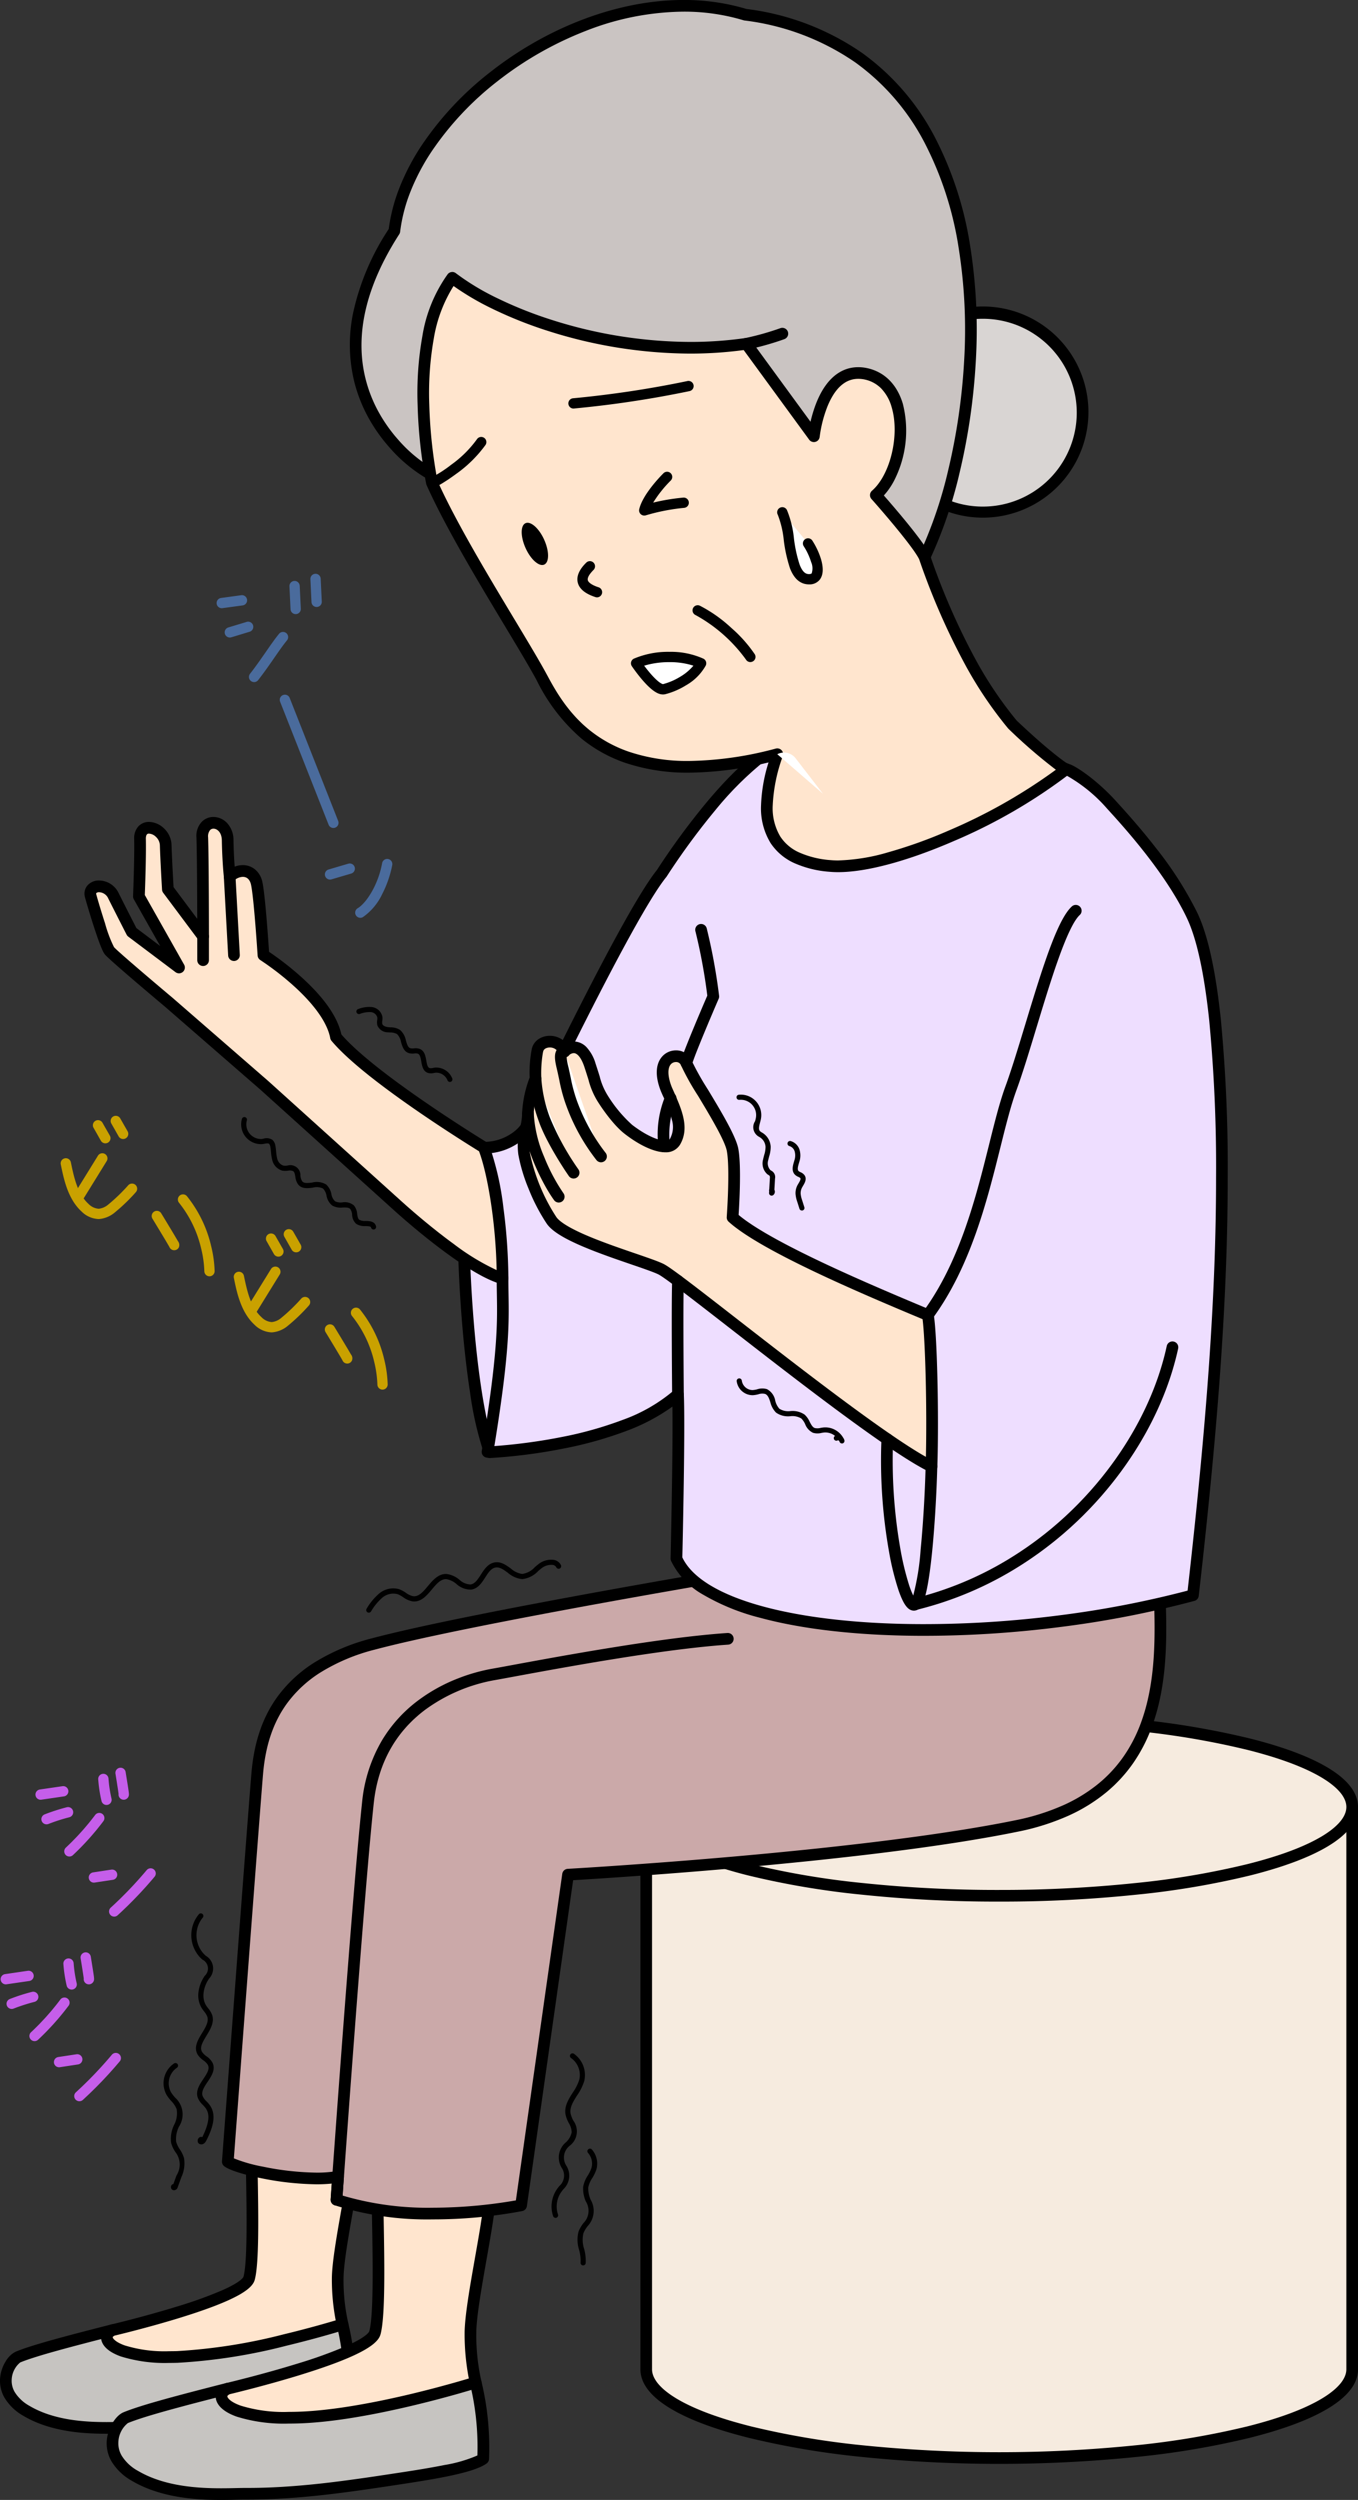 <svg id="img" xmlns="http://www.w3.org/2000/svg" xmlns:xlink="http://www.w3.org/1999/xlink" width="271.627" height="500" viewBox="0 0 271.627 500">
  <rect x="0" y="0" width="271.627" height="500" fill="#333333" stroke="none"/>
  <defs>
    <clipPath id="clip-path">
      <rect id="長方形_696" data-name="長方形 696" width="271.627" height="500" fill="none"/>
    </clipPath>
  </defs>
  <g id="グループ_1338" data-name="グループ 1338" clip-path="url(#clip-path)">
    <path id="パス_5963" data-name="パス 5963" d="M129.857,363.1V475.548c0,9.808,31.612,17.758,70.607,17.758s70.606-7.95,70.606-17.758V363.1Z" transform="translate(-0.603 -1.686)" fill="#f6ebdf"/>
    <path id="パス_5964" data-name="パス 5964" d="M129.857,361.928H271.069a1.167,1.167,0,0,1,1.167,1.167V475.548c0,2.838-2.059,5.5-6.119,7.915-3.653,2.172-8.849,4.115-15.443,5.773a165.659,165.659,0,0,1-22.6,3.834,272.506,272.506,0,0,1-55.213,0,165.663,165.663,0,0,1-22.6-3.834c-6.594-1.658-11.79-3.6-15.443-5.773-4.06-2.414-6.119-5.077-6.119-7.915V363.1A1.167,1.167,0,0,1,129.857,361.928ZM269.9,364.262H131.023V475.548c0,2.438,2.707,4.559,4.978,5.91,3.459,2.057,8.445,3.913,14.82,5.516a163.348,163.348,0,0,0,22.282,3.777,270.173,270.173,0,0,0,54.719,0,163.344,163.344,0,0,0,22.282-3.777c6.375-1.6,11.361-3.459,14.82-5.516,2.271-1.35,4.978-3.472,4.978-5.91Z" transform="translate(-0.603 -1.686)"/>
    <path id="パス_5965" data-name="パス 5965" d="M271.069,363.012c0,9.807-31.611,17.758-70.607,17.758s-70.606-7.951-70.606-17.758,31.612-17.758,70.606-17.758,70.607,7.951,70.607,17.758" transform="translate(-0.603 -1.603)" fill="#f6ebdf"/>
    <path id="楕円形_109" data-name="楕円形 109" d="M70.606-1.167A262.335,262.335,0,0,1,98.212.236a165.658,165.658,0,0,1,22.6,3.834c6.594,1.658,11.79,3.6,15.443,5.773,4.06,2.414,6.119,5.077,6.119,7.915s-2.059,5.5-6.119,7.915c-3.653,2.172-8.849,4.115-15.443,5.773a165.658,165.658,0,0,1-22.6,3.834,262.335,262.335,0,0,1-27.606,1.4A262.335,262.335,0,0,1,43,35.281a165.657,165.657,0,0,1-22.6-3.834c-6.594-1.658-11.79-3.6-15.443-5.773C.892,23.259-1.167,20.6-1.167,17.758s2.059-5.5,6.119-7.915C8.606,7.671,13.8,5.728,20.4,4.07A165.657,165.657,0,0,1,43,.236,262.334,262.334,0,0,1,70.606-1.167Zm0,35.516a260,260,0,0,0,27.36-1.389,163.341,163.341,0,0,0,22.282-3.777c6.375-1.6,11.361-3.459,14.82-5.516,2.271-1.35,4.978-3.472,4.978-5.91s-2.707-4.559-4.978-5.91c-3.459-2.057-8.445-3.913-14.82-5.516A163.341,163.341,0,0,0,97.965,2.555a260,260,0,0,0-27.36-1.389,260,260,0,0,0-27.36,1.389A163.341,163.341,0,0,0,20.964,6.333C14.59,7.936,9.6,9.792,6.145,11.849c-2.271,1.35-4.978,3.472-4.978,5.91s2.707,4.559,4.978,5.91c3.459,2.057,8.445,3.913,14.82,5.516a163.341,163.341,0,0,0,22.282,3.777A260,260,0,0,0,70.606,34.35Z" transform="translate(129.254 343.65)"/>
    <path id="パス_5966" data-name="パス 5966" d="M69.921,481.188a51.623,51.623,0,0,0-1.4-14.142c-1.6-1.79-8.491-2.436-8.491-2.436l-37.488,3.579C13.69,470.45,6.8,472.256,3.6,473.581c-1.6.662-5.339,6.588,1.718,10.771s16.7,3.322,20.621,3.334c8.667.03,17.1-1.1,25.714-2.4,7.655-1.152,15.876-2.359,18.273-4.1" transform="translate(-0.005 -2.158)" fill="#c6c4c1"/>
    <path id="パス_5967" data-name="パス 5967" d="M21.326,488.918c-4.549,0-11.219-.369-16.607-3.562a10.279,10.279,0,0,1-3.8-3.623,6.734,6.734,0,0,1-.9-3.885,7.5,7.5,0,0,1,1.128-3.413,4.825,4.825,0,0,1,2-1.931c3.315-1.371,10.308-3.2,19.105-5.444a1.169,1.169,0,0,1,.178-.031l37.488-3.579a1.17,1.17,0,0,1,.22,0c.073.007,1.806.172,3.766.564,2.844.57,4.639,1.307,5.486,2.255a1.167,1.167,0,0,1,.267.513,52.659,52.659,0,0,1,1.429,14.411,1.166,1.166,0,0,1-.482.94c-2.578,1.869-10.222,3.019-18.315,4.236l-.469.071a172.1,172.1,0,0,1-25.553,2.415c-.113,0-.225,0-.339,0h-.086c-.481,0-1.044.012-1.7.026C23.311,488.9,22.363,488.918,21.326,488.918Zm1.419-19.576c-8.369,2.137-15.546,4.012-18.7,5.317a4.7,4.7,0,0,0-1.7,3.392,4.446,4.446,0,0,0,.612,2.544,8.036,8.036,0,0,0,2.955,2.754c4.895,2.9,11.143,3.236,15.417,3.236,1.012,0,1.947-.02,2.771-.038.666-.014,1.241-.027,1.747-.027h.425a170.107,170.107,0,0,0,25.206-2.389l.469-.071c6.329-.952,14.108-2.121,16.812-3.527a49.31,49.31,0,0,0-1.29-12.875,10.591,10.591,0,0,0-4.019-1.358c-1.576-.316-3.023-.477-3.419-.518Z" transform="translate(-0.005 -2.158)"/>
    <path id="パス_5968" data-name="パス 5968" d="M50.379,429.633c0,7.313.693,23.784-.445,28.009s-27.3,10.384-27.3,10.384c-3.014,1.319-.659,5.746,12.9,5.37s33.076-6.513,33.076-6.513a39.471,39.471,0,0,1-.971-9.079c0-5.366,3.029-18.412,3.594-24.817Z" transform="translate(-0.1 -1.995)" fill="#ffe5ce"/>
    <path id="パス_5969" data-name="パス 5969" d="M50.379,428.466a1.167,1.167,0,0,1,.185.015l20.862,3.354a1.166,1.166,0,0,1,.977,1.254c-.251,2.84-.955,6.837-1.7,11.067-.929,5.271-1.889,10.721-1.889,13.647a38.817,38.817,0,0,0,.934,8.784A1.167,1.167,0,0,1,68.968,468c-.049.015-4.992,1.564-11.529,3.136a111.046,111.046,0,0,1-21.865,3.43c-.551.015-1.1.023-1.626.023a29.611,29.611,0,0,1-9.693-1.3c-2.858-1.025-3.695-2.375-3.894-3.326a2.677,2.677,0,0,1,1.808-3,1.169,1.169,0,0,1,.2-.067c.065-.015,6.587-1.557,13.155-3.589a84.335,84.335,0,0,0,9.191-3.32c3.8-1.705,4.082-2.6,4.092-2.642.814-3.022.629-13.36.494-20.908-.046-2.561-.089-4.98-.089-6.8a1.166,1.166,0,0,1,1.166-1.167Zm19.589,5.5L51.552,431c.014,1.573.047,3.438.082,5.386.145,8.116.326,18.216-.574,21.556-.409,1.519-2.467,3.753-14.856,7.587-6.157,1.905-12.269,3.382-13.182,3.6-.237.118-.4.262-.377.351.058.28.635.975,2.4,1.608a26.87,26.87,0,0,0,8.905,1.16c.506,0,1.031-.007,1.561-.022a110.406,110.406,0,0,0,21.384-3.366c4.723-1.136,8.594-2.256,10.353-2.783a43.62,43.62,0,0,1-.767-8.277c0-3.13.978-8.683,1.925-14.052C69.049,440.094,69.663,436.613,69.968,433.964Z" transform="translate(-0.1 -1.995)"/>
    <path id="パス_5970" data-name="パス 5970" d="M96.76,493.971a55.668,55.668,0,0,0-1.508-15.252c-1.727-1.93-9.157-2.627-9.157-2.627l-40.431,3.86c-9.549,2.438-16.98,4.387-20.434,5.815-1.726.714-5.759,7.106,1.852,11.617s18.01,3.582,22.238,3.6c9.346.031,18.437-1.191,27.733-2.59,8.256-1.243,17.121-2.545,19.707-4.419" transform="translate(-0.105 -2.211)" fill="#c6c4c1"/>
    <path id="パス_5971" data-name="パス 5971" d="M44.35,502.216c-4.894,0-12.071-.4-17.862-3.829a11,11,0,0,1-4.068-3.874,7.173,7.173,0,0,1-.958-4.138c.19-2.658,1.872-5.086,3.323-5.686,3.576-1.479,11.112-3.447,20.591-5.867a1.168,1.168,0,0,1,.178-.031l40.431-3.86a1.17,1.17,0,0,1,.22,0c.078.007,1.942.185,4.051.607,3.047.61,4.966,1.4,5.866,2.4a1.166,1.166,0,0,1,.267.514,56.712,56.712,0,0,1,1.538,15.52,1.167,1.167,0,0,1-.482.94c-2.761,2-10.985,3.239-19.692,4.549l-.525.079c-8.756,1.317-18.1,2.6-27.558,2.6h-.446c-.519,0-1.127.013-1.832.028C46.49,502.194,45.468,502.216,44.35,502.216ZM45.864,481.1c-9.028,2.3-16.772,4.327-20.189,5.74a5.106,5.106,0,0,0-1.887,3.7,4.88,4.88,0,0,0,.656,2.814,8.728,8.728,0,0,0,3.232,3.025c5.3,3.14,12.053,3.5,16.673,3.5,1.093,0,2.1-.022,2.991-.041.718-.016,1.337-.029,1.882-.029h.444c9.3,0,18.542-1.273,27.212-2.578l.526-.079c4.024-.606,8.185-1.232,11.622-1.929a27.828,27.828,0,0,0,6.568-1.909,53.365,53.365,0,0,0-1.4-13.991c-.419-.321-1.542-.931-4.4-1.5-1.715-.344-3.289-.518-3.7-.561Z" transform="translate(-0.105 -2.211)"/>
    <path id="パス_5972" data-name="パス 5972" d="M75.684,438.37c0,7.886.748,25.651-.48,30.208s-29.439,11.2-29.439,11.2c-3.251,1.422-.712,6.2,13.917,5.791s35.672-7.024,35.672-7.024a42.591,42.591,0,0,1-1.047-9.79c0-5.788,3.266-19.858,3.877-26.766Z" transform="translate(-0.207 -2.036)" fill="#ffe5ce"/>
    <path id="パス_5973" data-name="パス 5973" d="M75.684,437.2a1.166,1.166,0,0,1,.185.015l22.5,3.617a1.166,1.166,0,0,1,.977,1.254c-.27,3.057-1.029,7.362-1.832,11.919-1,5.692-2.04,11.578-2.04,14.745a41.71,41.71,0,0,0,1.009,9.5,1.166,1.166,0,0,1-.779,1.408c-.053.017-5.38,1.686-12.427,3.381-9.487,2.282-17.414,3.526-23.562,3.7-.594.017-1.184.025-1.753.025a31.843,31.843,0,0,1-10.422-1.393c-3.042-1.091-3.93-2.516-4.14-3.52a2.8,2.8,0,0,1,1.9-3.138,1.166,1.166,0,0,1,.2-.067c.07-.017,7.106-1.679,14.193-3.873a91.044,91.044,0,0,0,9.923-3.585c4.069-1.825,4.435-2.8,4.464-2.909.881-3.272.682-14.428.536-22.575-.049-2.762-.1-5.371-.1-7.331a1.167,1.167,0,0,1,1.166-1.167Zm21.228,5.761L76.856,439.74c.014,1.72.051,3.773.089,5.919.156,8.747.351,19.633-.616,23.223-.434,1.615-2.641,4-15.96,8.119-6.655,2.059-13.26,3.655-14.219,3.884-.167.083-.51.281-.467.484.072.342.709,1.107,2.645,1.8a29.061,29.061,0,0,0,9.634,1.256c.547,0,1.115-.008,1.688-.024,5.9-.164,13.873-1.419,23.064-3.629,5.172-1.244,9.4-2.472,11.267-3.03a46.834,46.834,0,0,1-.841-8.989c0-3.37,1.055-9.359,2.076-15.15C95.918,449.62,96.585,445.832,96.912,442.964Z" transform="translate(-0.207 -2.036)"/>
    <path id="パス_5974" data-name="パス 5974" d="M232.077,317.086c.406,15.847,3.251,43.072-28.443,49.573s-89.8,9.752-89.8,9.752l-9.392,66.139s-20.88,4.36-36.93-1.126l.326-4.585c-7.088,1.3-19.988-1.476-22.065-3.034,0,0,5.078-67.96,5.892-77.611s4.876-21.028,23.161-25.9,67.452-13.206,67.452-13.206Z" transform="translate(-0.213 -1.473)" fill="#cba9a9"/>
    <path id="パス_5975" data-name="パス 5975" d="M142.277,315.919h89.8a1.167,1.167,0,0,1,1.166,1.137c.023.905.054,1.839.087,2.827.272,8.209.61,18.426-2.941,27.558a31.954,31.954,0,0,1-3.5,6.639,29.317,29.317,0,0,1-5.374,5.849,33.663,33.663,0,0,1-7.573,4.684,47.455,47.455,0,0,1-10.073,3.189c-7.26,1.489-16.51,2.93-27.494,4.282-8.776,1.08-18.676,2.107-29.424,3.052-15.623,1.374-28.56,2.175-32.1,2.385L105.6,442.715a1.167,1.167,0,0,1-.916.978,96.411,96.411,0,0,1-17.894,1.667,61.219,61.219,0,0,1-19.651-2.831,1.166,1.166,0,0,1-.786-1.187l.224-3.145a29.355,29.355,0,0,1-3.051.147,58.661,58.661,0,0,1-11.126-1.231c-1.341-.274-5.832-1.257-7.322-2.374a1.167,1.167,0,0,1-.463-1.02c.051-.68,5.088-68.076,5.892-77.622.521-6.194,2.238-11.21,5.249-15.332a26.766,26.766,0,0,1,7.226-6.708,40.838,40.838,0,0,1,11.548-4.893c18.128-4.834,67.066-13.146,67.558-13.229A1.164,1.164,0,0,1,142.277,315.919Zm88.666,2.333H142.375c-2.461.419-49.61,8.463-67.25,13.167a38.527,38.527,0,0,0-10.889,4.6,24.445,24.445,0,0,0-6.6,6.12c-2.751,3.767-4.323,8.4-4.808,14.152-.758,8.994-5.282,69.457-5.836,76.863a30.51,30.51,0,0,0,5.872,1.672,56.056,56.056,0,0,0,10.658,1.184,23.129,23.129,0,0,0,4.106-.319A1.167,1.167,0,0,1,69,436.923l-.262,3.678a60.249,60.249,0,0,0,18.046,2.426,98.187,98.187,0,0,0,16.618-1.466l9.275-65.313a1.167,1.167,0,0,1,1.09-1c.145-.008,14.726-.831,32.986-2.436,16.836-1.48,40.33-3.947,56.646-7.294a45.13,45.13,0,0,0,9.577-3.028,31.333,31.333,0,0,0,7.049-4.356,26.984,26.984,0,0,0,4.946-5.383,29.62,29.62,0,0,0,3.243-6.154c3.378-8.687,3.049-18.639,2.784-26.635C230.979,319.374,230.96,318.807,230.943,318.252Z" transform="translate(-0.213 -1.473)"/>
    <path id="パス_5976" data-name="パス 5976" d="M132.789,175.367s17.153-27.181,28.139-26.817c0-2.242,16.559-2.847,26.869-2.846s21.708,7.462,26.259,8.939c.841.272,4.724,2.642,8.685,6.984s11.886,13.18,16.153,22.172,5.942,29.256,5.942,52.416-1.828,48.76-5.79,83.516c-41.751,11.276-96.3,8.825-103.311-7.329,0,0,.609-25.8.3-32.811C124.662,289.953,98.4,291.128,98.4,291.128c-4.383-11.848-6.1-44.31-4.869-56.628.31-3.1,4.114-4.279,4.114-4.279,6.5-.406,8.533-4.874,8.533-4.874s19.761-41.552,26.615-49.981" transform="translate(-0.433 -0.677)" fill="#eedeff"/>
    <path id="パス_5977" data-name="パス 5977" d="M187.771,144.537h.025a34.426,34.426,0,0,1,11.629,2.361,102.664,102.664,0,0,1,9.95,4.377,48.533,48.533,0,0,0,5.04,2.259c1.206.39,5.269,3.013,9.187,7.308,2.365,2.592,5.168,5.737,8.022,9.413a72.779,72.779,0,0,1,8.323,13.044c2.084,4.392,3.658,11.549,4.677,21.273A311.182,311.182,0,0,1,246,236.216c0,11.617-.462,23.881-1.412,37.492-.932,13.345-2.366,28.443-4.385,46.157a1.167,1.167,0,0,1-.855.994,200.82,200.82,0,0,1-26.986,5.243,216.166,216.166,0,0,1-27.078,1.746c-12.771,0-24.123-1.249-32.83-3.611a43.669,43.669,0,0,1-11.334-4.594,15.567,15.567,0,0,1-6.457-6.775,1.166,1.166,0,0,1-.1-.492c.006-.234.5-21.32.367-30.372a38.852,38.852,0,0,1-9.158,4.85,77.048,77.048,0,0,1-12.6,3.536,108.1,108.1,0,0,1-14.73,1.9,1.166,1.166,0,0,1-1.146-.761,67.15,67.15,0,0,1-2.842-12.341c-.722-4.668-1.333-10.24-1.767-16.116-.825-11.161-.954-22.423-.327-28.692.382-3.826,4.744-5.22,4.929-5.277a1.166,1.166,0,0,1,.272-.05,9.774,9.774,0,0,0,5.919-2.224,6.839,6.839,0,0,0,1.627-1.972l.007-.014c.049-.1,5.013-10.532,10.75-21.856,7.692-15.182,13.065-24.7,15.97-28.306a143.776,143.776,0,0,1,9.89-13.476c7.424-8.88,13.643-13.524,18.5-13.814a3,3,0,0,1,.918-.658,10.29,10.29,0,0,1,2.279-.716,55.738,55.738,0,0,1,6.966-.9C177.044,144.595,184.762,144.538,187.771,144.537Zm50.206,174.273c1.968-17.34,3.371-32.154,4.286-45.266.947-13.556,1.407-25.767,1.407-37.329a308.9,308.9,0,0,0-1.365-31.4c-.992-9.46-2.494-16.363-4.465-20.516-4.345-9.156-12.784-18.4-15.961-21.885a30.636,30.636,0,0,0-8.183-6.661,48.455,48.455,0,0,1-5.341-2.38,100.773,100.773,0,0,0-9.723-4.281A32.179,32.179,0,0,0,187.8,146.87h-.025c-5.746,0-11.6.18-16.066.495-7.475.526-9.274,1.294-9.665,1.533a1.167,1.167,0,0,1-1.152.817c-2.262-.074-5.105,1.247-8.443,3.924a65.923,65.923,0,0,0-8.91,9.047,140.867,140.867,0,0,0-9.76,13.3,1.167,1.167,0,0,1-.081.113c-6.663,8.193-26.119,49.016-26.463,49.739a8.781,8.781,0,0,1-2.112,2.664,12.016,12.016,0,0,1-7.243,2.869c-.553.2-2.985,1.212-3.187,3.242-.614,6.147-.484,17.25.332,28.288.878,11.874,2.393,21.619,4.186,27.007a111.057,111.057,0,0,0,13.551-1.816,74.635,74.635,0,0,0,12.2-3.424,32.845,32.845,0,0,0,10.3-5.941,1.166,1.166,0,0,1,1.951.812c.29,6.668-.23,29.724-.3,32.624,1.916,4.077,7.494,7.469,16.159,9.82,8.511,2.309,19.652,3.529,32.22,3.529a213.837,213.837,0,0,0,26.784-1.728A199.341,199.341,0,0,0,237.977,318.811Z" transform="translate(-0.433 -0.677)"/>
    <path id="パス_5978" data-name="パス 5978" d="M217.45,82.769a20.012,20.012,0,1,1-20.012-20.012A20.012,20.012,0,0,1,217.45,82.769" transform="translate(-0.824 -0.291)" fill="#d9d5d3"/>
    <path id="パス_5979" data-name="パス 5979" d="M197.439,61.59a21.117,21.117,0,1,1-8.244,1.665A21.046,21.046,0,0,1,197.439,61.59Zm0,40.023a18.784,18.784,0,1,0-7.335-1.48A18.726,18.726,0,0,0,197.439,101.614Z" transform="translate(-0.824 -0.291)"/>
    <path id="パス_5980" data-name="パス 5980" d="M85.712,94.368c-3.8-2.147-25.6-18.489-6.5-48.151C82.258,20.415,120.017-6,149.39,2.943c55.784,7.72,49.283,80.658,35.874,108.492-9.142,21.739-99.552-17.066-99.552-17.066" transform="translate(-0.332 -0.005)" fill="#cac4c2"/>
    <path id="パス_5981" data-name="パス 5981" d="M169.388,119.216c-6.594,0-15.131-1.256-25.374-3.733-8.157-1.973-17.419-4.721-27.53-8.17C99.285,101.446,85.39,95.5,85.251,95.44a1.167,1.167,0,0,1-.114-.057,30.062,30.062,0,0,1-6.827-5.8,33.153,33.153,0,0,1-4.1-5.709,30.066,30.066,0,0,1-3.036-7.6,31.371,31.371,0,0,1-.211-13.682,49.351,49.351,0,0,1,7.124-16.782,34.915,34.915,0,0,1,2.189-8.359,45.721,45.721,0,0,1,4.364-8.322,63.407,63.407,0,0,1,13.77-14.718C110.08,5.253,124.171,0,137.066,0a43.489,43.489,0,0,1,12.575,1.8,51.759,51.759,0,0,1,23.168,8.822,48.1,48.1,0,0,1,14.44,16.686,70.435,70.435,0,0,1,7.11,21.746,106.655,106.655,0,0,1,1.14,23.394,126.3,126.3,0,0,1-3.2,21.976,89.036,89.036,0,0,1-5.972,17.491,10.66,10.66,0,0,1-6.334,5.7A29.765,29.765,0,0,1,169.388,119.216ZM86.232,93.322c1.011.431,14.48,6.146,31.022,11.788,10.041,3.425,19.232,6.152,27.318,8.107,10.06,2.432,18.409,3.665,24.817,3.665a27.521,27.521,0,0,0,9.758-1.444,8.31,8.31,0,0,0,5.042-4.456q.011-.027.024-.054a86.624,86.624,0,0,0,5.817-17.047,123.922,123.922,0,0,0,3.14-21.563,104.324,104.324,0,0,0-1.112-22.881,68.119,68.119,0,0,0-6.865-21.027,45.793,45.793,0,0,0-13.738-15.888A49.492,49.492,0,0,0,149.231,4.1a1.167,1.167,0,0,1-.18-.04,41.133,41.133,0,0,0-11.985-1.726,54.483,54.483,0,0,0-19.5,3.826A69.367,69.367,0,0,0,99.847,16.248,61.05,61.05,0,0,0,86.586,30.412a43.385,43.385,0,0,0-4.142,7.895,32.435,32.435,0,0,0-2.076,8.047,1.167,1.167,0,0,1-.178.495C73.533,57.189,71.26,66.9,73.436,75.716a27.733,27.733,0,0,0,2.8,7.007,30.818,30.818,0,0,0,3.814,5.306A28.1,28.1,0,0,0,86.232,93.322Z" transform="translate(-0.332 -0.005)"/>
    <path id="パス_5982" data-name="パス 5982" d="M86.787,96.806c5.587,12.495,17.711,31.03,21.977,38.953s13.378,24.081,47.1,15.344c-5.079,14.831-.61,21.332,10.565,22.349s34.64-9.346,47.135-19.3c0,0-3.024-1.747-10.671-8.988-5.244-6.234-11.685-16.57-17.569-33.475-1.422-3.047-9.752-12.393-9.752-12.393,6.3-5.485,7.721-22.958-2.641-24.38-8.33-1.015-9.752,12.6-9.752,12.6L149.671,69.023c-23.872,3.454-48.252-5.079-58.817-13.206-9.956,13-4.067,40.989-4.067,40.989" transform="translate(-0.395 -0.259)" fill="#ffe5ce"/>
    <path id="パス_5983" data-name="パス 5983" d="M90.854,54.651a1.167,1.167,0,0,1,.711.242,48.965,48.965,0,0,0,8.193,4.956,80.921,80.921,0,0,0,11.107,4.425,92.135,92.135,0,0,0,27.6,4.372,77.4,77.4,0,0,0,11.043-.776,1.166,1.166,0,0,1,1.109.466l11.9,16.281a25.939,25.939,0,0,1,1.195-3.866c1.861-4.616,4.751-7.055,8.357-7.055a8.409,8.409,0,0,1,1.013.063l.018,0c3.843.527,6.642,3.109,7.884,7.269A21.932,21.932,0,0,1,179.229,96.4a14.132,14.132,0,0,1-2.047,2.956c2.1,2.392,7.967,9.2,9.2,11.842a1.169,1.169,0,0,1,.045.11,136.173,136.173,0,0,0,8.946,20.562,77.25,77.25,0,0,0,8.372,12.5c7.356,6.96,10.378,8.764,10.408,8.781a1.164,1.164,0,0,1,.14,1.92,107.252,107.252,0,0,1-23.115,13.405c-9.25,4.01-17.468,6.219-23.14,6.219-.6,0-1.173-.025-1.712-.074a21.189,21.189,0,0,1-7.042-1.731,11.2,11.2,0,0,1-4.764-4.026,13.336,13.336,0,0,1-1.9-7.578,32.1,32.1,0,0,1,1.5-8.541,69.9,69.9,0,0,1-15.9,2.051,39.037,39.037,0,0,1-12.762-1.967,28.488,28.488,0,0,1-8.767-4.86,36.783,36.783,0,0,1-8.951-11.651c-1.425-2.646-3.737-6.491-6.414-10.943-5.288-8.794-11.869-19.739-15.6-28.087a1.166,1.166,0,0,1-.077-.236,97.245,97.245,0,0,1-1.724-15.827,64.946,64.946,0,0,1,.952-13.729,29.191,29.191,0,0,1,5.055-12.381,1.166,1.166,0,0,1,.926-.457Zm47.607,16.328a94.5,94.5,0,0,1-28.3-4.482,83.258,83.258,0,0,1-11.428-4.554,53.835,53.835,0,0,1-7.617-4.48,28.3,28.3,0,0,0-3.947,10.464,62.632,62.632,0,0,0-.911,13.231A97.386,97.386,0,0,0,87.9,96.447c3.684,8.2,10.188,19.021,15.419,27.72,2.692,4.478,5.017,8.345,6.469,11.04,1.475,2.739,3.943,7.324,8.374,10.951a26.162,26.162,0,0,0,8.053,4.461,36.721,36.721,0,0,0,12,1.839,70.181,70.181,0,0,0,17.358-2.483,1.166,1.166,0,0,1,1.4,1.507,32.861,32.861,0,0,0-2.018,9.833,11.071,11.071,0,0,0,1.526,6.273,8.787,8.787,0,0,0,3.8,3.183,18.9,18.9,0,0,0,6.263,1.52c.469.043.974.064,1.5.064a39.152,39.152,0,0,0,10.057-1.648,93.648,93.648,0,0,0,12.154-4.378,107.971,107.971,0,0,0,21.338-12.119,104.007,104.007,0,0,1-9.495-8.2,1.158,1.158,0,0,1-.091-.1,79.46,79.46,0,0,1-8.675-12.926,138.416,138.416,0,0,1-9.082-20.857c-1.169-2.422-7.273-9.514-9.542-12.06a1.166,1.166,0,0,1,.1-1.656c3.706-3.228,5.581-11.2,3.933-16.72A8.769,8.769,0,0,0,176.6,77.9a6.564,6.564,0,0,0-3.812-1.83,6.064,6.064,0,0,0-.722-.045c-2.612,0-4.7,1.882-6.193,5.595a25.331,25.331,0,0,0-1.527,6.01,1.166,1.166,0,0,1-2.1.567l-13.1-17.924A80.1,80.1,0,0,1,138.461,70.978Z" transform="translate(-0.395 -0.259)"/>
    <path id="パス_5984" data-name="パス 5984" d="M156.2,151.545a2.928,2.928,0,0,1,3.657.812l5.485,7.112" transform="translate(-0.725 -0.702)" fill="#fff"/>
    <path id="パス_5985" data-name="パス 5985" transform="translate(-0.725 -0.702)"/>
    <path id="パス_5986" data-name="パス 5986" d="M67.613,442.647q-.041,0-.083,0a1.166,1.166,0,0,1-1.082-1.246c.043-.606,4.291-60.781,6.3-79.481A30.084,30.084,0,0,1,76.7,349.646a27.831,27.831,0,0,1,7.174-7.962,33.633,33.633,0,0,1,8.07-4.471,35.976,35.976,0,0,1,6.755-1.92c1.039-.183,2.458-.445,4.254-.777,9.692-1.789,29.858-5.512,42.862-6.379a1.166,1.166,0,0,1,.155,2.328c-12.869.858-32.946,4.564-42.594,6.346q-2.7.5-4.272.78a33.406,33.406,0,0,0-13.821,5.953c-5.93,4.491-9.365,10.757-10.211,18.623-2.006,18.658-6.251,78.79-6.294,79.4A1.167,1.167,0,0,1,67.613,442.647Z" transform="translate(-0.314 -1.529)"/>
    <path id="パス_5987" data-name="パス 5987" d="M186.081,263.99c-11.225-4.7-32.558-13.637-39.059-19.53,0,0,.711-9.7,0-13.51s-8.33-14.781-9.245-17.371-6.857-1.828-3.962,5.333c1.647,3.743,3.5,7.39,1.676,10.437-1.164,1.939-5.182.681-9.293-2.488a28.049,28.049,0,0,1-5.183-6.226c-1.158-1.913-1.067-2.181-2.514-6.6s-3.856-4-5.105-2.743c-1.066-2.742-4.977-2.488-5.409-.222-.478,1.361-.389,5.632-.389,5.632a22.22,22.22,0,0,0-1.516,6.933c.077,2.439-1.295,4.648-.761,8.076a38.7,38.7,0,0,0,5.485,13.333c2.667,3.886,18.209,8,21.866,9.753s42.02,33.525,54.133,39.468c.35-10.694-.088-26.914-.726-30.275" transform="translate(-0.489 -0.972)" fill="#ffe5ce"/>
    <path id="パス_5988" data-name="パス 5988" d="M186.806,295.431a1.166,1.166,0,0,1-.514-.119c-7.87-3.861-26.319-18.2-39.789-28.677-6.754-5.251-13.134-10.211-14.335-10.786-1-.48-3.07-1.19-5.466-2.011-2.959-1.015-6.642-2.278-9.763-3.616-3.861-1.654-6.115-3.09-7.095-4.518a37.838,37.838,0,0,1-3.663-7.063,33.378,33.378,0,0,1-2.013-6.75,14.02,14.02,0,0,1,.373-5.535,11.056,11.056,0,0,0,.375-2.684,22.941,22.941,0,0,1,1.512-7.18,24.916,24.916,0,0,1,.431-5.724,3.2,3.2,0,0,1,1.36-1.975,4.061,4.061,0,0,1,2.247-.655,4.364,4.364,0,0,1,2.321.66,4.15,4.15,0,0,1,.958.828,3.5,3.5,0,0,1,1.51-.351,3.565,3.565,0,0,1,2.536,1.127,8.2,8.2,0,0,1,1.819,3.272c.349,1.065.609,1.891.818,2.554a13.116,13.116,0,0,0,1.586,3.8,26.848,26.848,0,0,0,4.9,5.906c2.534,1.954,5.079,3.167,6.641,3.167.726,0,.886-.267.939-.355A4.913,4.913,0,0,0,134.9,225a26.549,26.549,0,0,0-1.811-4.844q-.172-.387-.343-.775l-.014-.033c-1.426-3.526-.846-5.57-.108-6.664a3.687,3.687,0,0,1,3.059-1.633,3.335,3.335,0,0,1,3.193,2.139,54.811,54.811,0,0,0,3.216,5.711c2.626,4.36,5.6,9.3,6.075,11.834.635,3.406.2,11.039.057,13.227,2.883,2.432,8.614,5.677,17.052,9.655,7.574,3.57,15.806,7.016,21.254,9.3a1.166,1.166,0,0,1,.7.858c.682,3.591,1.086,20.14.745,30.531a1.167,1.167,0,0,1-1.166,1.128Zm-76.34-84.961c-.585,0-1.224.253-1.332.819a1.167,1.167,0,0,1-.045.168,24.359,24.359,0,0,0-.324,5.221,1.167,1.167,0,0,1-.1.487,21.4,21.4,0,0,0-1.421,6.433,13.133,13.133,0,0,1-.429,3.257,11.914,11.914,0,0,0-.346,4.677,37.344,37.344,0,0,0,5.295,12.852c.481.7,1.927,1.909,6.09,3.693,3.041,1.3,6.678,2.551,9.6,3.553,2.566.88,4.593,1.575,5.717,2.114,1.363.653,6,4.237,14.758,11.048,12.518,9.733,29.361,22.827,37.757,27.56.107-4.661.093-10.465-.044-15.947-.134-5.346-.366-9.641-.62-11.592-11.565-4.842-32.235-13.548-38.79-19.49a1.167,1.167,0,0,1-.38-.949c.007-.1.691-9.594.017-13.211-.4-2.118-3.508-7.285-5.78-11.058a50.344,50.344,0,0,1-3.418-6.138,1.021,1.021,0,0,0-.993-.582,1.344,1.344,0,0,0-1.124.6c-.585.868-.465,2.5.33,4.469q.165.376.332.75c1.614,3.63,3.284,7.383,1.269,10.741a3.252,3.252,0,0,1-2.94,1.488c-2.115,0-5.055-1.331-8.065-3.653-2.751-2.121-5.442-6.5-5.469-6.546a15.472,15.472,0,0,1-1.815-4.311c-.207-.658-.465-1.476-.81-2.529-.573-1.749-1.372-2.793-2.138-2.793a1.529,1.529,0,0,0-1.03.507,1.166,1.166,0,0,1-1.916-.4A1.931,1.931,0,0,0,110.466,210.47Z" transform="translate(-0.489 -0.972)"/>
    <path id="パス_5989" data-name="パス 5989" d="M120.746,232.279a38.418,38.418,0,0,1-6.023-11.035,50.05,50.05,0,0,1-1.6-6.387c-.255-1.118-.965-3.555.3-3.555" transform="translate(-0.523 -0.981)" fill="#fff"/>
    <path id="パス_5990" data-name="パス 5990" d="M120.747,233.446a1.164,1.164,0,0,1-.9-.418,39.652,39.652,0,0,1-6.229-11.4,32.686,32.686,0,0,1-1.219-4.606c-.124-.587-.251-1.195-.413-1.908-.022-.1-.048-.206-.076-.322-.39-1.628-.653-3.052.082-3.983a1.786,1.786,0,0,1,1.436-.675,1.167,1.167,0,0,1,.428,2.252,10.709,10.709,0,0,0,.323,1.863c.03.125.058.242.082.348.166.733.3,1.377.421,1.946a30.417,30.417,0,0,0,1.137,4.314,37.963,37.963,0,0,0,5.817,10.672,1.167,1.167,0,0,1-.894,1.915Z" transform="translate(-0.523 -0.981)"/>
    <path id="パス_5991" data-name="パス 5991" d="M107.61,216.737a28.778,28.778,0,0,0,1.734,8.061c1.169,3.454,4.39,8.612,5.893,10.757" transform="translate(-0.5 -1.007)" fill="#fff"/>
    <path id="パス_5992" data-name="パス 5992" d="M115.237,236.722a1.165,1.165,0,0,1-.956-.5c-1.239-1.768-4.738-7.2-6.042-11.052a29.779,29.779,0,0,1-1.789-8.314,1.166,1.166,0,0,1,2.32-.242,27.674,27.674,0,0,0,1.679,7.809,52.759,52.759,0,0,0,5.743,10.461,1.167,1.167,0,0,1-.954,1.836Z" transform="translate(-0.5 -1.007)"/>
    <path id="パス_5993" data-name="パス 5993" d="M112.26,241.554a1.165,1.165,0,0,1-.946-.483c-2.578-3.566-6.392-11.552-6.392-17.369a1.167,1.167,0,0,1,2.333,0,25.368,25.368,0,0,0,2.1,8.76A37.122,37.122,0,0,0,113.2,239.7a1.167,1.167,0,0,1-.944,1.85Z" transform="translate(-0.493 -1.039)"/>
    <path id="パス_5994" data-name="パス 5994" d="M186.457,265.034a1.167,1.167,0,0,1-.939-1.857c7.349-10,10.588-22.995,13.191-33.433,1.129-4.526,2.1-8.435,3.263-11.609,1.225-3.352,2.568-7.779,3.989-12.465,1.507-4.97,3.066-10.109,4.6-14.348,1.822-5.021,3.323-7.947,4.724-9.207a1.167,1.167,0,0,1,1.561,1.734c-1.074.967-2.451,3.749-4.091,8.269-1.517,4.181-3.067,9.289-4.565,14.229-1.431,4.719-2.783,9.175-4.03,12.589-1.117,3.058-2.078,6.911-3.191,11.373-2.652,10.637-5.953,23.876-13.574,34.25A1.165,1.165,0,0,1,186.457,265.034Z" transform="translate(-0.866 -0.85)"/>
    <path id="パス_5995" data-name="パス 5995" d="M183.628,323.479a1.609,1.609,0,0,1-.649-.139c-.581-.255-1.378-.925-2.4-3.861a53.9,53.9,0,0,1-1.884-7.549,104.555,104.555,0,0,1-1.556-22.806,1.166,1.166,0,1,1,2.331.1,102.827,102.827,0,0,0,1.42,21.737,56.175,56.175,0,0,0,1.728,7.263,16.516,16.516,0,0,0,.875,2.235,49.25,49.25,0,0,0,1.478-9.179c.48-4.817.855-11.05,1-16.675a1.166,1.166,0,0,1,1.166-1.136h.032a1.167,1.167,0,0,1,1.135,1.2c-.152,5.733-.536,12.077-1.028,16.969-.293,2.916-.62,5.309-.972,7.113-.579,2.968-1.136,3.831-1.556,4.251A1.589,1.589,0,0,1,183.628,323.479Z" transform="translate(-0.828 -1.343)"/>
    <path id="パス_5996" data-name="パス 5996" d="M183.957,323.256a1.167,1.167,0,0,1-.276-2.3,67.166,67.166,0,0,0,18.622-7.689,71.557,71.557,0,0,0,15.043-12.089c8.54-8.991,14.532-19.885,16.874-30.675a1.167,1.167,0,1,1,2.28.495c-2.431,11.2-8.632,22.491-17.462,31.787A73.888,73.888,0,0,1,203.5,315.268a69.494,69.494,0,0,1-19.268,7.955A1.168,1.168,0,0,1,183.957,323.256Z" transform="translate(-0.854 -1.257)"/>
    <path id="パス_5997" data-name="パス 5997" d="M137.93,214.642a1.168,1.168,0,0,1-1.132-1.45c.487-1.945,4.438-11.153,5.318-13.194a111.208,111.208,0,0,0-2.363-12.824,1.167,1.167,0,1,1,2.247-.629,114.954,114.954,0,0,1,2.472,13.48,1.166,1.166,0,0,1-.087.606c-1.346,3.112-4.925,11.537-5.323,13.128A1.167,1.167,0,0,1,137.93,214.642Z" transform="translate(-0.641 -0.868)"/>
    <path id="パス_5998" data-name="パス 5998" d="M133.482,231.479a1.167,1.167,0,0,1-1.155-1.011,20.005,20.005,0,0,1,1.368-10.242,1.166,1.166,0,1,1,2.141.926,17.6,17.6,0,0,0-1.2,9.006,1.167,1.167,0,0,1-1.158,1.322Z" transform="translate(-0.619 -1.025)"/>
    <path id="パス_5999" data-name="パス 5999" d="M136.239,281.277a1.166,1.166,0,0,1-1.166-1.156c-.007-.722-.163-17.75,0-22.782a1.166,1.166,0,1,1,2.332.076c-.162,4.983,0,22.508,0,22.684a1.166,1.166,0,0,1-1.156,1.177Z" transform="translate(-0.632 -1.195)"/>
    <path id="パス_6000" data-name="パス 6000" d="M100.6,256.446c-5.485-1.489-15.38-9.48-20.914-14.474L52.958,217.845l-19.1-16.609s-11.072-9.295-11.886-10.311-3.149-8.736-3.758-10.971,3.149-2.845,4.572,0,3.657,7.212,3.657,7.212l9.447,7.111-8.026-14.216s.319-7.976.217-11.633c.113-3.738,5.04-1.986,5.142,1.367s.432,8.838.432,8.838l7.051,9.435s-.017-15.606-.169-19.8,5-3.785,5.077.557.408,7.29.408,7.29c1.905-1.828,4.8-1.524,5.41,1.372S52.772,191.8,52.772,191.8s12.984,8.265,14.508,16.392c6.9,8.248,29.561,22.044,29.561,22.044,2.415,5.97,3.758,18.183,3.758,26.208" transform="translate(-0.084 -0.768)" fill="#ffe5ce"/>
    <path id="パス_6001" data-name="パス 6001" d="M100.6,257.612a1.166,1.166,0,0,1-.306-.041c-2.587-.7-6.227-2.756-10.821-6.106-4.743-3.459-8.972-7.186-10.57-8.628l-26.72-24.119L33.1,202.122c-1.882-1.58-11.2-9.417-12.038-10.469-.2-.249-.665-.832-2.154-5.4-.731-2.24-1.483-4.762-1.819-6a2.566,2.566,0,0,1,.4-2.285,3.011,3.011,0,0,1,2.442-1.1,4.41,4.41,0,0,1,3.9,2.556c1.213,2.428,3.043,6.012,3.53,6.964l4.768,3.589-5.279-9.35a1.167,1.167,0,0,1-.15-.62c0-.079.316-7.978.217-11.554q0-.034,0-.068a3.466,3.466,0,0,1,.882-2.375,2.845,2.845,0,0,1,2.085-.855,4.462,4.462,0,0,1,3,1.294,4.744,4.744,0,0,1,1.509,3.3c.085,2.813.336,7.2.41,8.455l4.733,6.333c-.015-4.858-.055-13.341-.16-16.234a4.132,4.132,0,0,1,1.05-3.149,3.238,3.238,0,0,1,2.353-.991,3.791,3.791,0,0,1,2.768,1.262,4.97,4.97,0,0,1,1.238,3.372c.038,2.2.144,4.039.237,5.308a4.547,4.547,0,0,1,1.625-.306,3.812,3.812,0,0,1,2.49.891,4.472,4.472,0,0,1,1.441,2.549c.546,2.6,1.164,11.5,1.323,13.9a59.837,59.837,0,0,1,6.335,4.935c4.62,4.144,7.354,8.04,8.13,11.585,6.924,8.035,28.862,21.439,29.085,21.574a1.166,1.166,0,0,1,.475.559,57.72,57.72,0,0,1,2.86,12.617,112,112,0,0,1,.984,14.028,1.166,1.166,0,0,1-1.167,1.167ZM22.888,190.2c.622.743,7.517,6.613,11.722,10.143l.016.013,19.1,16.609.016.014,26.728,24.126c1.571,1.418,5.727,5.081,10.381,8.475a46.462,46.462,0,0,0,8.57,5.215c-.176-9.654-1.854-19.357-3.521-23.768-1.319-.813-6.328-3.927-11.907-7.757-8.75-6.006-14.673-10.826-17.6-14.328a1.166,1.166,0,0,1-.252-.534c-.575-3.068-3.154-6.73-7.458-10.59a56.66,56.66,0,0,0-6.53-5.033,1.167,1.167,0,0,1-.538-.91c-.007-.113-.731-11.366-1.316-14.146-.215-1.023-.8-1.587-1.648-1.587a2.71,2.71,0,0,0-1.813.817,1.166,1.166,0,0,1-1.967-.711c-.014-.123-.34-3.052-.415-7.4-.03-1.719-1.017-2.343-1.674-2.343a.917.917,0,0,0-.674.278,1.984,1.984,0,0,0-.4,1.445c.151,4.163.169,19.2.17,19.838a1.166,1.166,0,0,1-2.1.7l-7.051-9.435a1.167,1.167,0,0,1-.23-.628c0-.055-.333-5.541-.434-8.873a2.45,2.45,0,0,0-.784-1.682,2.189,2.189,0,0,0-1.391-.653c-.194,0-.6,0-.634.937.088,3.285-.146,9.783-.206,11.343L36.907,193.7a1.166,1.166,0,0,1-1.717,1.505L25.743,188.1a1.166,1.166,0,0,1-.337-.4c-.022-.044-2.254-4.405-3.662-7.222a2.094,2.094,0,0,0-1.816-1.266.8.8,0,0,0-.588.183c-.044.057-.018.184,0,.255.323,1.187,1.051,3.626,1.761,5.81A25.593,25.593,0,0,0,22.888,190.2Z" transform="translate(-0.084 -0.768)"/>
    <line id="線_877" data-name="線 877" y2="4.74" transform="translate(40.623 187.3)" fill="#fff"/>
    <path id="線_878" data-name="線 878" d="M0,5.906A1.167,1.167,0,0,1-1.166,4.74V0A1.167,1.167,0,0,1,0-1.167,1.167,1.167,0,0,1,1.166,0V4.74A1.167,1.167,0,0,1,0,5.906Z" transform="translate(40.623 187.3)"/>
    <line id="線_879" data-name="線 879" x2="0.859" y2="15.684" transform="translate(45.94 175.351)" fill="#fff"/>
    <path id="線_880" data-name="線 880" d="M.858,16.85a1.167,1.167,0,0,1-1.164-1.1L-1.165.064a1.167,1.167,0,0,1,1.1-1.229,1.167,1.167,0,0,1,1.229,1.1L2.024,15.62a1.167,1.167,0,0,1-1.1,1.229Z" transform="translate(45.94 175.351)"/>
    <path id="パス_6002" data-name="パス 6002" d="M97.969,292.737a1.168,1.168,0,0,1-1.152-1.357c3.222-19.446,3.121-25.468,3.023-31.292-.017-1.029-.035-2.093-.035-3.217a1.167,1.167,0,1,1,2.333,0c0,1.1.018,2.158.035,3.177.1,5.928.2,12.058-3.054,31.712A1.167,1.167,0,0,1,97.969,292.737Z" transform="translate(-0.455 -1.193)"/>
    <path id="パス_6003" data-name="パス 6003" d="M86.8,97.989a1.03,1.03,0,0,1-.166-2.046,24.382,24.382,0,0,0,3.986-2.554,22.453,22.453,0,0,0,5.175-5.117,1.029,1.029,0,1,1,1.726,1.122,25.312,25.312,0,0,1-5.948,5.853c-.956.707-1.96,1.381-2.826,1.9C87.326,97.989,87.006,97.989,86.8,97.989Z" transform="translate(-0.403 -0.413)"/>
    <path id="パス_6004" data-name="パス 6004" d="M115.239,82.072a1.03,1.03,0,0,1-.092-2.055,207.179,207.179,0,0,0,22.814-3.43,1.029,1.029,0,1,1,.475,2,209.692,209.692,0,0,1-23.1,3.477C115.3,82.071,115.27,82.072,115.239,82.072Z" transform="translate(-0.535 -0.36)"/>
    <path id="パス_6005" data-name="パス 6005" d="M129.458,103.558a1.03,1.03,0,0,1-1-1.258c.661-2.9,4.154-6.511,4.848-7.2a1.029,1.029,0,0,1,1.456,1.456,24.046,24.046,0,0,0-3.514,4.416,41.883,41.883,0,0,1,6.057-1.008,1.03,1.03,0,0,1,.158,2.053,39.933,39.933,0,0,0-7.694,1.5A1.029,1.029,0,0,1,129.458,103.558Z" transform="translate(-0.601 -0.445)"/>
    <path id="パス_6006" data-name="パス 6006" d="M119.955,120a1.029,1.029,0,0,1-.319-.051c-2.036-.664-3.223-1.643-3.526-2.91-.441-1.842,1.167-3.45,1.695-3.978a1.029,1.029,0,0,1,1.456,1.456c-1.15,1.15-1.213,1.773-1.148,2.042.12.5.908,1.023,2.162,1.432a1.03,1.03,0,0,1-.319,2.009Z" transform="translate(-0.544 -0.528)"/>
    <path id="パス_6007" data-name="パス 6007" d="M150.741,132.989a1.029,1.029,0,0,1-.879-.493,30.59,30.59,0,0,0-10.065-8.9,1.03,1.03,0,1,1,.858-1.872,27.984,27.984,0,0,1,6.261,4.419,27.409,27.409,0,0,1,4.7,5.274,1.03,1.03,0,0,1-.877,1.567Z" transform="translate(-0.651 -0.57)"/>
    <path id="パス_6008" data-name="パス 6008" d="M127.826,133.273c3.251-1.524,9.295-1.828,13,0-1.523,2.946-5.589,4.775-7.416,5.181s-5.586-5.181-5.586-5.181" transform="translate(-0.594 -0.613)" fill="#fff"/>
    <path id="パス_6009" data-name="パス 6009" d="M134.479,130.984a15.8,15.8,0,0,1,6.805,1.366,1.03,1.03,0,0,1,.459,1.4,10.353,10.353,0,0,1-3.972,3.949,14.737,14.737,0,0,1-4.135,1.764,1.951,1.951,0,0,1-.422.046c-.71,0-1.916-.307-4.184-2.962a33.043,33.043,0,0,1-2.057-2.695,1.03,1.03,0,0,1,.417-1.507A17.438,17.438,0,0,1,134.479,130.984Zm4.81,2.768a15.27,15.27,0,0,0-4.81-.709,17.36,17.36,0,0,0-5.04.711c.323.431.727.949,1.166,1.463,1.787,2.089,2.525,2.22,2.6,2.228a12.792,12.792,0,0,0,3.492-1.508A10.121,10.121,0,0,0,139.288,133.752Z" transform="translate(-0.594 -0.613)"/>
    <path id="パス_6010" data-name="パス 6010" d="M157.219,102.968c1.828,3.454,1.016,13.284,5.282,13.359,2.034.035,1.966-1.983,1.469-3.7a13.992,13.992,0,0,0-1.638-3.5" transform="translate(-0.73 -0.478)" fill="#fff"/>
    <path id="パス_6011" data-name="パス 6011" d="M162.552,117.357h-.069c-1.675-.029-2.935-1.118-3.745-3.235A29.117,29.117,0,0,1,157.5,108.5a19.364,19.364,0,0,0-1.187-5.047,1.03,1.03,0,1,1,1.82-.963,19.9,19.9,0,0,1,1.4,5.693,27.8,27.8,0,0,0,1.131,5.205c.642,1.678,1.33,1.9,1.858,1.912.287,0,.475-.048.558-.157a3.108,3.108,0,0,0-.1-2.231,12.926,12.926,0,0,0-1.5-3.205,1.029,1.029,0,0,1,1.7-1.156,14.975,14.975,0,0,1,1.776,3.79c.519,1.8.436,3.162-.247,4.054A2.571,2.571,0,0,1,162.552,117.357Z" transform="translate(-0.73 -0.478)"/>
    <path id="パス_6012" data-name="パス 6012" d="M109.33,108.427c1.034,2.288,1.042,4.519.016,4.983s-2.7-1.014-3.732-3.3-1.041-4.52-.015-4.984,2.7,1.015,3.731,3.3" transform="translate(-0.487 -0.488)"/>
    <path id="パス_6013" data-name="パス 6013" d="M149.973,69.076a55.23,55.23,0,0,0,7.212-2.032" transform="translate(-0.697 -0.311)" fill="#fff"/>
    <path id="パス_6014" data-name="パス 6014" d="M149.972,70.242a1.167,1.167,0,0,1-.2-2.316,54.391,54.391,0,0,0,7.019-1.981,1.167,1.167,0,0,1,.784,2.2,55.649,55.649,0,0,1-7.406,2.082A1.174,1.174,0,0,1,149.972,70.242Z" transform="translate(-0.697 -0.311)"/>
    <path id="パス_6015" data-name="パス 6015" d="M90.319,217.336a.515.515,0,0,1-.477-.323,2.417,2.417,0,0,0-2.379-1.526c-.1.012-.2.031-.306.05a2.446,2.446,0,0,1-1.151.016c-1.06-.3-1.254-1.417-1.409-2.311-.145-.834-.271-1.394-.678-1.558a1.712,1.712,0,0,0-.718-.038,2.908,2.908,0,0,1-1.021-.054c-1.063-.3-1.365-1.328-1.631-2.234a3.011,3.011,0,0,0-.791-1.588,2.666,2.666,0,0,0-1.394-.329c-.123-.008-.249-.017-.375-.028a2.278,2.278,0,0,1-2.161-1.361,2.506,2.506,0,0,1-.045-1.074,2.506,2.506,0,0,0,.023-.534,1.445,1.445,0,0,0-1.3-1.076,5.328,5.328,0,0,0-2.217.371.514.514,0,1,1-.309-.981,6.1,6.1,0,0,1,2.665-.409,2.454,2.454,0,0,1,2.181,1.977,3.352,3.352,0,0,1-.023.765,1.671,1.671,0,0,0,0,.648c.129.405.743.6,1.274.65.114.01.229.018.351.026a3.493,3.493,0,0,1,1.94.531,3.815,3.815,0,0,1,1.162,2.123c.253.861.432,1.4.924,1.534a2.084,2.084,0,0,0,.668.018,2.544,2.544,0,0,1,1.176.11c.967.391,1.155,1.469,1.306,2.336s.269,1.381.679,1.5a1.619,1.619,0,0,0,.683-.039c.117-.022.239-.044.365-.059a3.439,3.439,0,0,1,3.46,2.163.515.515,0,0,1-.477.707Z" transform="translate(-0.335 -0.942)"/>
    <path id="パス_6016" data-name="パス 6016" d="M74.951,246.956a.515.515,0,0,1-.5-.391c-.057-.228-.323-.273-1.094-.295a3.179,3.179,0,0,1-1.877-.446A2.557,2.557,0,0,1,70.657,244a2.195,2.195,0,0,0-.374-1.147c-.313-.332-.87-.317-1.516-.3a3.455,3.455,0,0,1-2.084-.39,3.274,3.274,0,0,1-1.148-1.992,2.671,2.671,0,0,0-.7-1.412,2.9,2.9,0,0,0-2.046-.174c-1.03.129-2.2.275-2.939-.658a3.245,3.245,0,0,1-.548-1.535c-.1-.571-.175-.93-.434-1.109a1.659,1.659,0,0,0-1.043-.095,3.917,3.917,0,0,1-1.132-.01,2.891,2.891,0,0,1-2.029-2.2,9.17,9.17,0,0,1-.235-1.524c-.036-.373-.07-.725-.137-1.069a1.035,1.035,0,0,0-.245-.571c-.193-.153-.568-.082-.965-.007-.109.021-.223.042-.336.059a3.961,3.961,0,0,1-4.118-5.069.514.514,0,0,1,.964.359,2.94,2.94,0,0,0,3,3.692c.094-.014.193-.033.3-.053a2.1,2.1,0,0,1,1.8.212,1.927,1.927,0,0,1,.615,1.178c.078.393.116.787.152,1.169a8.27,8.27,0,0,0,.2,1.355,1.923,1.923,0,0,0,1.238,1.46,3.062,3.062,0,0,0,.836-.006,2.012,2.012,0,0,1,2.585,2.055,2.434,2.434,0,0,0,.34,1.069c.355.448.995.4,2,.277a3.678,3.678,0,0,1,2.8.38,3.486,3.486,0,0,1,1.059,1.943,2.47,2.47,0,0,0,.732,1.422,2.648,2.648,0,0,0,1.485.216,2.81,2.81,0,0,1,2.29.622,2.988,2.988,0,0,1,.644,1.7c.078.508.145.947.425,1.158a2.468,2.468,0,0,0,1.287.239c.764.021,1.81.05,2.064,1.075a.515.515,0,0,1-.5.639Z" transform="translate(-0.227 -1.045)"/>
    <path id="パス_6017" data-name="パス 6017" d="M155.029,240.156a.515.515,0,0,1-.514-.543l.021-.371a.515.515,0,0,1,.019-.337l.124-2.214a1.022,1.022,0,0,0-.04-.479.975.975,0,0,0-.252-.193c-.07-.044-.149-.094-.226-.152a2.892,2.892,0,0,1-.83-2.969c.059-.3.138-.595.215-.879a5.346,5.346,0,0,0,.269-1.62,2.423,2.423,0,0,0-1.068-1.87c-.058-.038-.121-.076-.188-.116a2.176,2.176,0,0,1-.837-3.148c.06-.229.117-.444.156-.648A3.064,3.064,0,0,0,148.55,221a.515.515,0,0,1-.107-1.023,4.093,4.093,0,0,1,4.447,4.831c-.046.24-.11.484-.172.719-.216.821-.335,1.384-.019,1.725a1.882,1.882,0,0,0,.391.278c.073.044.148.089.224.139a3.469,3.469,0,0,1,1.529,2.678,6.194,6.194,0,0,1-.3,1.939c-.075.28-.147.544-.2.81a2,2,0,0,0,.436,1.947c.046.035.1.07.162.108a1.448,1.448,0,0,1,.767,1.6l-.125,2.228a.876.876,0,0,1,.092.4.841.841,0,0,1-.349.688A.514.514,0,0,1,155.029,240.156Z" transform="translate(-0.69 -1.024)"/>
    <path id="パス_6018" data-name="パス 6018" d="M161.134,243.179a.515.515,0,0,1-.49-.359q-.221-.7-.44-1.394a6.183,6.183,0,0,1-.343-1.555,3.388,3.388,0,0,1,.414-1.806c.06-.108.125-.217.187-.323.282-.473.487-.851.353-1.046a1.1,1.1,0,0,0-.4-.251,2.424,2.424,0,0,1-.613-.378c-.823-.744-.478-1.9-.226-2.738.025-.084.05-.167.073-.247a3.012,3.012,0,0,0,.034-1.734,1.59,1.59,0,0,0-1.045-1.061.515.515,0,0,1,.251-1,2.6,2.6,0,0,1,1.77,1.736,3.971,3.971,0,0,1-.022,2.343c-.024.084-.05.17-.076.258-.24.8-.386,1.393-.069,1.68a1.622,1.622,0,0,0,.366.212,1.875,1.875,0,0,1,.8.6c.518.755.035,1.564-.317,2.156-.061.1-.119.2-.17.291a2.394,2.394,0,0,0-.288,1.259,5.324,5.324,0,0,0,.3,1.3q.22.7.44,1.393a.515.515,0,0,1-.491.67Z" transform="translate(-0.737 -1.067)"/>
    <path id="パス_6019" data-name="パス 6019" d="M169.1,289.988a.515.515,0,0,1-.477-.322q-.044-.108-.1-.212a.354.354,0,0,0-.084-.057.262.262,0,0,0-.223-.018.515.515,0,0,1-.5-.9,3.073,3.073,0,0,0-2.177-.683c-.171.016-.348.047-.535.079a3.2,3.2,0,0,1-1.709-.026,3.137,3.137,0,0,1-1.558-1.723,3.631,3.631,0,0,0-.766-1.131,3.444,3.444,0,0,0-2.193-.457,4.181,4.181,0,0,1-2.875-.729,4.506,4.506,0,0,1-1.126-2.063c-.258-.775-.482-1.444-1.046-1.664a2.43,2.43,0,0,0-1.377.076,6.044,6.044,0,0,1-1.052.176,3.216,3.216,0,0,1-3.258-2.8.514.514,0,1,1,1.024-.1,2.2,2.2,0,0,0,2.183,1.876,5.2,5.2,0,0,0,.873-.151,3.292,3.292,0,0,1,1.98-.032,3.22,3.22,0,0,1,1.649,2.3,3.658,3.658,0,0,0,.829,1.616,3.35,3.35,0,0,0,2.2.473,4.28,4.28,0,0,1,2.846.7,4.43,4.43,0,0,1,1.02,1.447c.3.572.553,1.065,1,1.233a2.379,2.379,0,0,0,1.175-.023c.2-.034.4-.07.613-.089a4.055,4.055,0,0,1,2.467.59,4.125,4.125,0,0,1,1.467,1.513,1.2,1.2,0,0,1,.224.51.515.515,0,0,1-.507.6Z" transform="translate(-0.69 -1.289)"/>
    <path id="パス_6020" data-name="パス 6020" d="M74.109,324a.515.515,0,0,1-.43-.8,11.941,11.941,0,0,1,2.506-3.029,4.37,4.37,0,0,1,4.026-.858,6.268,6.268,0,0,1,1.315.71,3.7,3.7,0,0,0,1.452.682c1.135.144,2.01-.9,2.935-2,.985-1.176,2.1-2.508,3.734-2.443a4.932,4.932,0,0,1,2.6,1.164,3.405,3.405,0,0,0,2.2.931c.893-.115,1.469-1.012,2.078-1.962.662-1.032,1.412-2.2,2.731-2.44,1.265-.229,2.271.5,3.244,1.2a4.384,4.384,0,0,0,2.284,1.1,4.176,4.176,0,0,0,2.543-1.365c.236-.2.48-.409.726-.6a4.084,4.084,0,0,1,3.113-.843,1.964,1.964,0,0,1,1.37,1.019.514.514,0,1,1-.911.478.94.94,0,0,0-.678-.491,3.069,3.069,0,0,0-2.265.652c-.227.176-.451.366-.688.568a5.11,5.11,0,0,1-3.174,1.611h-.055A5.176,5.176,0,0,1,101.9,316c-.871-.631-1.624-1.176-2.458-1.026-.877.158-1.446,1.045-2.047,1.983-.677,1.055-1.444,2.251-2.813,2.427a4.178,4.178,0,0,1-2.927-1.111,4.138,4.138,0,0,0-2.047-.976c-1.129-.045-1.991.985-2.9,2.076-1.013,1.209-2.161,2.58-3.854,2.365a4.508,4.508,0,0,1-1.883-.84,5.422,5.422,0,0,0-1.1-.6,3.387,3.387,0,0,0-3.053.7,11,11,0,0,0-2.275,2.778A.514.514,0,0,1,74.109,324Z" transform="translate(-0.344 -1.458)"/>
    <path id="パス_6021" data-name="パス 6021" d="M40.446,430.674a.892.892,0,0,1-.186-.02.677.677,0,0,1-.54-.651.807.807,0,0,1,.5-.805.585.585,0,0,1,.426.026c1.741-3.514,1.277-4.942.671-5.794a6.15,6.15,0,0,0-.564-.649,4.036,4.036,0,0,1-1.025-1.473c-.454-1.356.386-2.611,1.127-3.718.822-1.228,1.293-2.03.9-2.809a3.01,3.01,0,0,0-.9-.915,4.246,4.246,0,0,1-1.111-1.112c-.9-1.474.032-3,.853-4.347.711-1.167,1.383-2.269,1.046-3.285a3.779,3.779,0,0,0-.64-1.042c-.163-.212-.331-.432-.479-.672a4.905,4.905,0,0,1-.65-3.111,7.172,7.172,0,0,1,1.046-3.007c.063-.1.129-.205.195-.309a1.984,1.984,0,0,0-.48-3.28c-.161-.152-.327-.309-.483-.471a6.53,6.53,0,0,1-.19-8.587.514.514,0,0,1,.771.681,5.516,5.516,0,0,0,.159,7.192c.139.144.29.287.449.437a2.933,2.933,0,0,1,.641,4.582c-.063.1-.126.2-.186.295-.809,1.313-1.4,3.419-.4,5.037.122.2.268.387.422.589a4.6,4.6,0,0,1,.8,1.344c.488,1.468-.379,2.89-1.144,4.144-.887,1.454-1.386,2.4-.853,3.275a3.437,3.437,0,0,0,.862.834,3.864,3.864,0,0,1,1.193,1.269c.684,1.371-.194,2.683-.969,3.841-.669,1-1.3,1.943-1.007,2.819a3.23,3.23,0,0,0,.795,1.092,7.012,7.012,0,0,1,.657.761c1.492,2.1.42,4.86-.68,7.032C41.143,430.53,40.736,430.674,40.446,430.674Z" transform="translate(-0.181 -1.788)"/>
    <path id="パス_6022" data-name="パス 6022" d="M34.956,439.989h-.023a.6.6,0,0,1-.558-.445.65.65,0,0,1,.242-.717.552.552,0,0,1,.22-.086q.311-.855.62-1.71a4.05,4.05,0,0,0-.211-4.675,6.118,6.118,0,0,1-.862-1.834,6.272,6.272,0,0,1,.6-3.614,4.969,4.969,0,0,0,.507-3.133,4.894,4.894,0,0,0-1.079-1.63,8.917,8.917,0,0,1-.93-1.214,4.783,4.783,0,0,1,1.494-6.306.514.514,0,1,1,.551.869,3.771,3.771,0,0,0-1.162,4.906,8.026,8.026,0,0,0,.827,1.071,4.493,4.493,0,0,1,.757,5.8,5.452,5.452,0,0,0-.559,3.023,5.274,5.274,0,0,0,.735,1.523,6.449,6.449,0,0,1,.839,1.733,6.581,6.581,0,0,1-.537,3.832q-.36.993-.721,1.986A.8.8,0,0,1,34.956,439.989Z" transform="translate(-0.155 -1.928)"/>
    <path id="パス_6023" data-name="パス 6023" d="M111.638,445.5a.515.515,0,0,1-.487-.348,6.113,6.113,0,0,1,.771-5.4c.153-.218.32-.425.481-.625a2.778,2.778,0,0,0,.443-3.673,3.954,3.954,0,0,1,.879-5.076,3.779,3.779,0,0,0,1.141-1.985,3.726,3.726,0,0,0-.573-1.846,6.553,6.553,0,0,1-.645-1.656c-.325-1.664.565-3.071,1.427-4.43a9.729,9.729,0,0,0,1.3-2.564,4.139,4.139,0,0,0-1.635-4.361.514.514,0,0,1,.577-.852,5.2,5.2,0,0,1,2.053,5.475,10.476,10.476,0,0,1-1.425,2.853c-.788,1.244-1.533,2.42-1.286,3.682a5.706,5.706,0,0,0,.556,1.394,3.6,3.6,0,0,1-.708,4.961,3,3,0,0,0-.7,4.039,3.734,3.734,0,0,1-.6,4.686c-.158.2-.307.381-.441.571a5.067,5.067,0,0,0-.639,4.479.515.515,0,0,1-.487.681Z" transform="translate(-0.517 -1.919)"/>
    <path id="パス_6024" data-name="パス 6024" d="M117.181,455.1l-.054,0a.515.515,0,0,1-.459-.565,8.133,8.133,0,0,0-.293-2.535,6.582,6.582,0,0,1-.1-3.709,6.777,6.777,0,0,1,.983-1.669,3.477,3.477,0,0,0,.468-4.3,6.317,6.317,0,0,1-.536-2.98,6.157,6.157,0,0,1,.93-2.237,7.031,7.031,0,0,0,.724-1.493,3.215,3.215,0,0,0-.67-2.992.515.515,0,1,1,.768-.685,4.265,4.265,0,0,1,.889,3.969,7.905,7.905,0,0,1-.822,1.719,5.313,5.313,0,0,0-.8,1.861,5.485,5.485,0,0,0,.487,2.5,4.434,4.434,0,0,1-.606,5.246,5.922,5.922,0,0,0-.846,1.412,5.746,5.746,0,0,0,.133,3.141,9.015,9.015,0,0,1,.312,2.862A.515.515,0,0,1,117.181,455.1Z" transform="translate(-0.541 -2.008)"/>
    <path id="線_881" data-name="線 881" d="M0,1.58A1.03,1.03,0,0,1-1.02.689,1.029,1.029,0,0,1-.139-.47L3.9-1.02a1.03,1.03,0,0,1,1.159.881A1.029,1.029,0,0,1,4.178,1.02l-4.039.55A1.039,1.039,0,0,1,0,1.58Z" transform="translate(44.357 120.065)" fill="#4a6b9c"/>
    <path id="パス_6025" data-name="パス 6025" d="M46.184,128.092a1.03,1.03,0,0,1-.3-2.015l3.633-1.1a1.03,1.03,0,1,1,.595,1.971l-3.631,1.1A1.03,1.03,0,0,1,46.184,128.092Z" transform="translate(-0.214 -0.585)" fill="#4a6b9c"/>
    <path id="パス_6026" data-name="パス 6026" d="M51.061,137.017a1.03,1.03,0,0,1-.81-1.665c1.138-1.452,2.208-3,3.153-4.36.956-1.379,1.858-2.681,2.673-3.663a1.03,1.03,0,0,1,1.584,1.315c-.758.913-1.636,2.18-2.565,3.521-.961,1.387-2.05,2.958-3.225,4.457A1.028,1.028,0,0,1,51.061,137.017Z" transform="translate(-0.237 -0.594)" fill="#4a6b9c"/>
    <path id="線_882" data-name="線 882" d="M.218,5.611a1.03,1.03,0,0,1-1.028-.98L-1.028.049A1.03,1.03,0,0,1-.049-1.028a1.03,1.03,0,0,1,1.077.979l.219,4.582A1.03,1.03,0,0,1,.268,5.61Z" transform="translate(58.923 117.217)" fill="#4a6b9c"/>
    <path id="線_883" data-name="線 883" d="M.218,5.611a1.03,1.03,0,0,1-1.028-.98L-1.028.049A1.03,1.03,0,0,1-.049-1.028a1.03,1.03,0,0,1,1.077.979l.219,4.582A1.03,1.03,0,0,1,.268,5.61Z" transform="translate(63.115 115.789)" fill="#4a6b9c"/>
    <path id="線_884" data-name="線 884" d="M9.7,25.63a1.03,1.03,0,0,1-.958-.652L-.958.378A1.029,1.029,0,0,1-.378-.958a1.03,1.03,0,0,1,1.335.58l9.7,24.6A1.03,1.03,0,0,1,9.7,25.63Z" transform="translate(56.986 139.971)" fill="#4a6b9c"/>
    <path id="パス_6027" data-name="パス 6027" d="M66.318,176.731a1.03,1.03,0,0,1-.29-2.017l1.963-.578,1.984-.584a1.029,1.029,0,1,1,.581,1.975l-1.983.584-1.964.578A1.03,1.03,0,0,1,66.318,176.731Z" transform="translate(-0.308 -0.811)" fill="#4a6b9c"/>
    <path id="パス_6028" data-name="パス 6028" d="M72.409,184.373a1.03,1.03,0,0,1-.533-1.911c1.8-1.088,4.13-4.772,4.9-9.054a1.03,1.03,0,0,1,2.026.365,21.722,21.722,0,0,1-2.012,5.842,11.7,11.7,0,0,1-3.853,4.61A1.025,1.025,0,0,1,72.409,184.373Z" transform="translate(-0.336 -0.806)" fill="#4a6b9c"/>
    <path id="パス_6029" data-name="パス 6029" d="M19.764,244.9a5.083,5.083,0,0,1-3.385-1.505c-2.751-2.518-3.561-6.489-4.152-9.388a1.03,1.03,0,1,1,2.017-.411c.693,3.4,1.437,6.369,3.525,8.281a3.143,3.143,0,0,0,2.05.964,3.512,3.512,0,0,0,1.857-.808,35.337,35.337,0,0,0,4.027-3.883,1.029,1.029,0,0,1,1.536,1.371,36.489,36.489,0,0,1-4.368,4.188,5.61,5.61,0,0,1-2.987,1.189Z" transform="translate(-0.061 -1.086)" fill="#c9a100"/>
    <path id="パス_6030" data-name="パス 6030" d="M15.692,241.643a1.03,1.03,0,0,1-.875-1.571l4.846-7.847a1.029,1.029,0,0,1,1.752,1.082l-4.846,7.847A1.029,1.029,0,0,1,15.692,241.643Z" transform="translate(-0.073 -1.081)" fill="#c9a100"/>
    <path id="線_885" data-name="線 885" d="M1.472,3.614a1.029,1.029,0,0,1-.9-.52L-.895.509a1.03,1.03,0,0,1,.385-1.4,1.029,1.029,0,0,1,1.4.385L2.366,2.075a1.03,1.03,0,0,1-.894,1.539Z" transform="translate(19.606 225.057)" fill="#c9a100"/>
    <path id="線_886" data-name="線 886" d="M1.472,3.614a1.029,1.029,0,0,1-.9-.52L-.895.509a1.03,1.03,0,0,1,.385-1.4,1.029,1.029,0,0,1,1.4.385L2.366,2.075a1.03,1.03,0,0,1-.894,1.539Z" transform="translate(23.161 224.193)" fill="#c9a100"/>
    <path id="パス_6031" data-name="パス 6031" d="M34.987,251.189a1.031,1.031,0,0,1-.955-.647c-.259-.488-2.19-3.686-3.377-5.637a1.03,1.03,0,1,1,1.759-1.07c.009.014.882,1.45,1.741,2.874.505.838.907,1.509,1.193,2,.172.292.306.521.4.68a1.221,1.221,0,0,1,.182,1.2A1.03,1.03,0,0,1,34.987,251.189Z" transform="translate(-0.146 -1.135)" fill="#c9a100"/>
    <path id="パス_6032" data-name="パス 6032" d="M42.072,256.385a1.029,1.029,0,0,1-1.03-1.029,22.107,22.107,0,0,0-.651-4.586,22.87,22.87,0,0,0-4.433-9.119,1.03,1.03,0,0,1,1.587-1.311,24.953,24.953,0,0,1,4.863,10.012,23.612,23.612,0,0,1,.693,5A1.029,1.029,0,0,1,42.072,256.385Z" transform="translate(-0.171 -1.119)" fill="#c9a100"/>
    <path id="パス_6033" data-name="パス 6033" d="M54.536,267.672a5.082,5.082,0,0,1-3.385-1.505c-2.751-2.518-3.561-6.489-4.152-9.388a1.029,1.029,0,1,1,2.017-.411c.693,3.4,1.437,6.369,3.525,8.281a3.14,3.14,0,0,0,2.05.964,3.512,3.512,0,0,0,1.857-.808,35.285,35.285,0,0,0,4.027-3.883,1.029,1.029,0,1,1,1.536,1.371,36.5,36.5,0,0,1-4.368,4.188,5.61,5.61,0,0,1-2.987,1.189Z" transform="translate(-0.223 -1.192)" fill="#c9a100"/>
    <path id="パス_6034" data-name="パス 6034" d="M50.466,264.413a1.03,1.03,0,0,1-.875-1.571L54.437,255a1.029,1.029,0,0,1,1.752,1.082l-4.846,7.847A1.029,1.029,0,0,1,50.466,264.413Z" transform="translate(-0.234 -1.187)" fill="#c9a100"/>
    <path id="線_887" data-name="線 887" d="M1.472,3.614a1.029,1.029,0,0,1-.9-.52L-.895.509a1.03,1.03,0,0,1,.385-1.4,1.029,1.029,0,0,1,1.4.385L2.366,2.075a1.03,1.03,0,0,1-.894,1.539Z" transform="translate(54.218 247.722)" fill="#c9a100"/>
    <path id="線_888" data-name="線 888" d="M1.472,3.614a1.029,1.029,0,0,1-.9-.52L-.895.509a1.03,1.03,0,0,1,.385-1.4,1.029,1.029,0,0,1,1.4.385L2.366,2.075a1.03,1.03,0,0,1-.894,1.539Z" transform="translate(57.773 246.858)" fill="#c9a100"/>
    <path id="パス_6035" data-name="パス 6035" d="M69.761,273.96a1.03,1.03,0,0,1-.955-.647c-.259-.488-2.19-3.686-3.377-5.637a1.029,1.029,0,1,1,1.759-1.07c.009.014.882,1.449,1.741,2.874.505.838.907,1.509,1.193,1.995.172.292.306.521.4.68a1.221,1.221,0,0,1,.182,1.2A1.03,1.03,0,0,1,69.761,273.96Z" transform="translate(-0.308 -1.241)" fill="#c9a100"/>
    <path id="パス_6036" data-name="パス 6036" d="M76.846,279.155a1.03,1.03,0,0,1-1.029-1.03,22.108,22.108,0,0,0-.651-4.586,22.87,22.87,0,0,0-4.433-9.119,1.03,1.03,0,0,1,1.587-1.312,24.953,24.953,0,0,1,4.863,10.012,23.612,23.612,0,0,1,.693,5A1.03,1.03,0,0,1,76.846,279.155Z" transform="translate(-0.332 -1.225)" fill="#c9a100"/>
    <path id="パス_6037" data-name="パス 6037" d="M8.153,361.628a1.03,1.03,0,0,1-.147-2.048l.135-.02,4.427-.647a1.03,1.03,0,0,1,.3,2.037l-4.428.647-.135.02A1.038,1.038,0,0,1,8.153,361.628Z" transform="translate(-0.038 -1.672)" fill="#c55eea"/>
    <path id="パス_6038" data-name="パス 6038" d="M9.346,366.565a1.03,1.03,0,0,1-.375-1.988A37.887,37.887,0,0,1,13.4,363.15a1.029,1.029,0,1,1,.509,2,35.821,35.821,0,0,0-4.19,1.349A1.027,1.027,0,0,1,9.346,366.565Z" transform="translate(-0.043 -1.691)" fill="#c55eea"/>
    <path id="パス_6039" data-name="パス 6039" d="M13.938,373.01a1.03,1.03,0,0,1-.7-1.781A50.718,50.718,0,0,0,19.1,364.7a1.029,1.029,0,0,1,1.646,1.237,52.783,52.783,0,0,1-6.1,6.8A1.026,1.026,0,0,1,13.938,373.01Z" transform="translate(-0.065 -1.697)" fill="#c55eea"/>
    <path id="パス_6040" data-name="パス 6040" d="M21.4,362.66a1.03,1.03,0,0,1-.988-.742,27.581,27.581,0,0,1-.665-4.334,1.03,1.03,0,1,1,2.051-.177,26.172,26.172,0,0,0,.591,3.935,1.03,1.03,0,0,1-.989,1.318Z" transform="translate(-0.096 -1.66)" fill="#c55eea"/>
    <path id="パス_6041" data-name="パス 6041" d="M24.853,361.609a1.03,1.03,0,0,1-1.023-1.146c-.033-.372-.238-1.642-.4-2.676-.075-.462-.152-.944-.227-1.419a1.03,1.03,0,0,1,2.034-.321c.075.473.152.952.226,1.413.127.788.247,1.533.327,2.079.044.3.074.527.09.688.011.112.017.2.018.271a1.055,1.055,0,0,1-.7,1.053A1.028,1.028,0,0,1,24.853,361.609Z" transform="translate(-0.112 -1.654)" fill="#c55eea"/>
    <path id="パス_6042" data-name="パス 6042" d="M18.865,378.286a1.03,1.03,0,0,1-.153-2.048l1.769-.269,1.9-.288a1.03,1.03,0,0,1,.309,2.036l-1.9.288-1.77.269A1.041,1.041,0,0,1,18.865,378.286Z" transform="translate(-0.088 -1.75)" fill="#c55eea"/>
    <path id="パス_6043" data-name="パス 6043" d="M22.953,385.08a1.03,1.03,0,0,1-.7-1.789,78.993,78.993,0,0,0,7.217-7.537,1.03,1.03,0,0,1,1.578,1.322,81.061,81.061,0,0,1-7.405,7.734A1.026,1.026,0,0,1,22.953,385.08Z" transform="translate(-0.107 -1.748)" fill="#c55eea"/>
    <path id="パス_6044" data-name="パス 6044" d="M1.154,398.725a1.03,1.03,0,0,1-.147-2.048l2.281-.333,2.282-.333a1.029,1.029,0,0,1,.3,2.037l-2.281.333-2.282.333A1.038,1.038,0,0,1,1.154,398.725Z" transform="translate(-0.005 -1.844)" fill="#c55eea"/>
    <path id="パス_6045" data-name="パス 6045" d="M2.347,403.663a1.03,1.03,0,0,1-.375-1.988A37.878,37.878,0,0,1,6.4,400.248a1.029,1.029,0,1,1,.509,2,35.818,35.818,0,0,0-4.19,1.349A1.027,1.027,0,0,1,2.347,403.663Z" transform="translate(-0.011 -1.864)" fill="#c55eea"/>
    <path id="パス_6046" data-name="パス 6046" d="M6.94,410.107a1.03,1.03,0,0,1-.7-1.781,50.724,50.724,0,0,0,5.862-6.534,1.029,1.029,0,0,1,1.646,1.237,52.786,52.786,0,0,1-6.1,6.8A1.026,1.026,0,0,1,6.94,410.107Z" transform="translate(-0.032 -1.869)" fill="#c55eea"/>
    <path id="パス_6047" data-name="パス 6047" d="M14.4,399.758a1.03,1.03,0,0,1-.988-.742,27.579,27.579,0,0,1-.665-4.334,1.03,1.03,0,1,1,2.051-.177,26.172,26.172,0,0,0,.591,3.935,1.03,1.03,0,0,1-.989,1.318Z" transform="translate(-0.064 -1.833)" fill="#c55eea"/>
    <path id="パス_6048" data-name="パス 6048" d="M17.854,398.707a1.03,1.03,0,0,1-1.023-1.146c-.033-.372-.238-1.642-.4-2.676-.075-.462-.152-.944-.227-1.419a1.03,1.03,0,0,1,2.034-.321c.075.472.152.952.226,1.412.127.788.247,1.533.327,2.079.044.3.074.527.09.688.011.112.017.2.018.271a1.055,1.055,0,0,1-.7,1.053A1.029,1.029,0,0,1,17.854,398.707Z" transform="translate(-0.08 -1.827)" fill="#c55eea"/>
    <path id="パス_6049" data-name="パス 6049" d="M11.867,415.384a1.03,1.03,0,0,1-.153-2.048l1.832-.278,1.833-.278a1.03,1.03,0,0,1,.309,2.036l-1.832.278-1.833.278A1.041,1.041,0,0,1,11.867,415.384Z" transform="translate(-0.055 -1.922)" fill="#c55eea"/>
    <path id="パス_6050" data-name="パス 6050" d="M15.955,422.177a1.03,1.03,0,0,1-.7-1.789,78.994,78.994,0,0,0,7.216-7.537,1.03,1.03,0,0,1,1.578,1.322,81.062,81.062,0,0,1-7.4,7.734A1.026,1.026,0,0,1,15.955,422.177Z" transform="translate(-0.074 -1.92)" fill="#c55eea"/>
  </g>
</svg>
